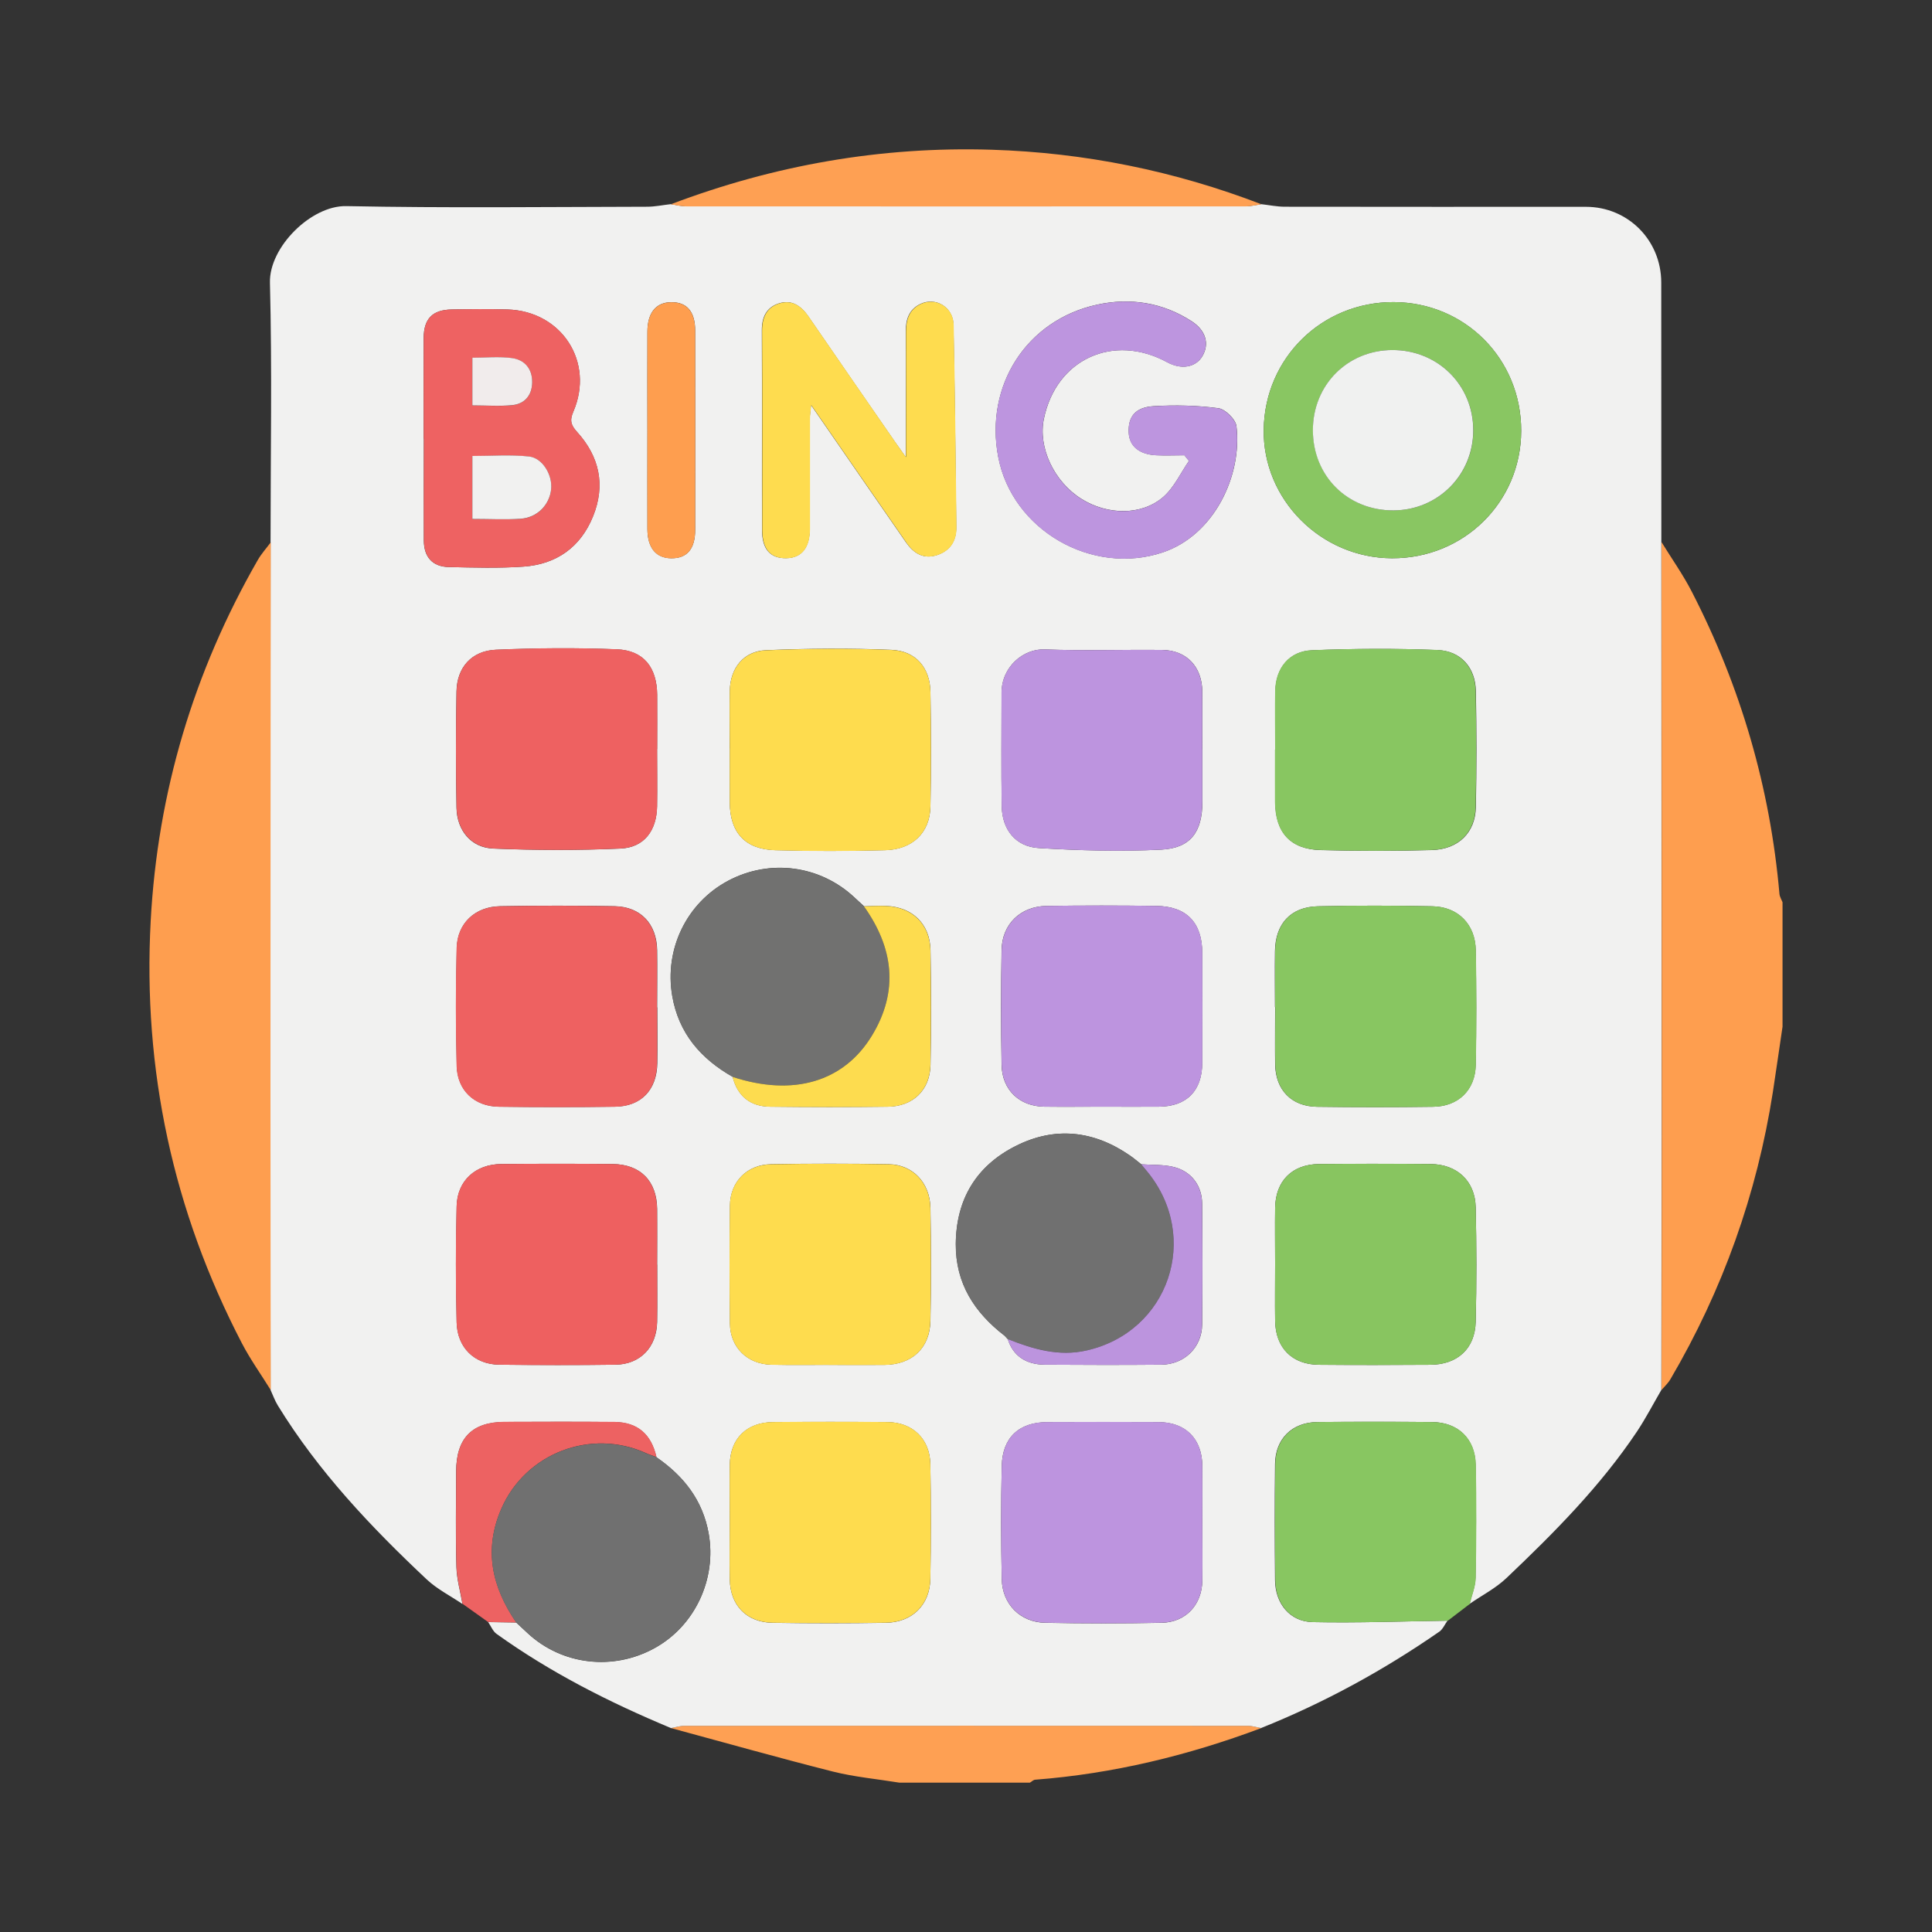 <svg xmlns="http://www.w3.org/2000/svg" id="Layer_1" data-name="Layer 1" viewBox="0 0 220 220"><rect x="0" y="0" width="220" height="220" fill="#333333" stroke="none"/><defs><style>      .cls-1 {        fill: #707070;      }      .cls-1, .cls-2, .cls-3, .cls-4, .cls-5, .cls-6, .cls-7, .cls-8, .cls-9, .cls-10, .cls-11, .cls-12, .cls-13, .cls-14, .cls-15, .cls-16, .cls-17, .cls-18, .cls-19, .cls-20 {        stroke-width: 0px;      }      .cls-2 {        fill: #ee6060;      }      .cls-3 {        fill: #f1ecec;      }      .cls-4 {        fill: #ed6262;      }      .cls-5 {        fill: #f1f1f0;      }      .cls-6 {        fill: #fe9e4f;      }      .cls-7 {        fill: #88c661;      }      .cls-8 {        fill: #bd94df;      }      .cls-9 {        fill: #fea053;      }      .cls-10 {        fill: #ee6161;      }      .cls-11 {        fill: #ee6262;      }      .cls-12 {        fill: #717170;      }      .cls-13 {        fill: #fedc4e;      }      .cls-14 {        fill: #fddc4f;      }      .cls-15 {        fill: #f0f1f0;      }      .cls-16 {        fill: #fedc4f;      }      .cls-17 {        fill: #89c662;      }      .cls-18 {        fill: #bd95df;      }      .cls-19 {        fill: #88c560;      }      .cls-20 {        fill: #bc94de;      }    </style></defs><path class="cls-6" d="m202.98,116.91c-.37,2.48-.72,4.96-1.1,7.44-1.82,11.64-5.71,22.55-11.67,32.71-.26.45-.67.82-1.01,1.22.01-10.1.03-20.2.03-30.31,0-22.08-.02-44.16-.03-66.24,1.16,1.89,2.45,3.7,3.46,5.67,5.56,10.81,8.91,22.28,9.97,34.4.03.32.23.63.35.94v14.17Z"></path><path class="cls-9" d="m143.62,196.78c-8.32,3.12-16.88,5.2-25.76,5.88-.2.02-.38.22-.58.33h-14.89c-2.52-.41-5.08-.64-7.55-1.26-6.17-1.56-12.29-3.29-18.43-4.95.51-.09,1.02-.26,1.54-.26,21.38-.01,42.75-.01,64.13,0,.51,0,1.03.17,1.54.26Z"></path><path class="cls-5" d="m143.62,196.78c-.51-.09-1.03-.26-1.54-.26-21.38-.01-42.75-.01-64.13,0-.51,0-1.03.17-1.54.26-6.98-2.91-13.71-6.31-19.87-10.73-.42-.3-.64-.89-.95-1.34,1.06.02,2.13.03,3.19.05.44.41.88.82,1.32,1.23,3.91,3.62,9.72,4.3,14.45,1.68,4.59-2.53,7.07-7.87,6.15-13.03-.68-3.82-2.85-6.56-5.95-8.7-.59-2.62-2.15-3.98-4.79-4.01-4.17-.04-8.34-.03-12.51-.01-3.7.01-5.49,1.85-5.51,5.62-.01,3.63-.07,7.25.03,10.88.04,1.42.45,2.82.69,4.23-1.37-.93-2.89-1.69-4.08-2.81-6.36-5.98-12.34-12.3-16.94-19.79-.34-.55-.56-1.18-.83-1.77-.01-11.37-.03-22.74-.03-34.12,0-20.81.02-41.62.03-62.43,0-9.85.18-19.7-.07-29.55-.1-4.03,4.69-8.79,8.69-8.71,11.41.23,22.84.09,34.26.07.89,0,1.79-.19,2.68-.29.58.08,1.16.24,1.74.24,21.26.01,42.52.01,63.77,0,.58,0,1.16-.15,1.74-.24.89.1,1.79.29,2.68.29,11.43.02,22.85.01,34.28.01,4.8,0,8.58,3.8,8.59,8.61,0,9.86,0,19.71.01,29.57.01,22.08.03,44.16.03,66.24,0,10.1-.02,20.2-.03,30.31-.92,1.58-1.77,3.22-2.78,4.74-4.18,6.24-9.44,11.53-14.85,16.67-1.23,1.17-2.79,1.97-4.21,2.95.24-.99.66-1.98.68-2.97.08-4.29.09-8.59.01-12.88-.05-2.96-2.01-4.84-4.97-4.86-4.35-.04-8.7-.04-13.06,0-2.88.03-4.78,1.92-4.81,4.78-.05,4.41-.04,8.83,0,13.24.03,2.64,1.68,4.7,4.26,4.76,5.12.11,10.26-.09,15.38-.16-.31.42-.53.97-.93,1.25-6.36,4.41-13.12,8.1-20.31,10.98Zm-28.86-44.29h0c.58,1.86,2.01,2.89,4.22,2.91,4.42.03,8.83.04,13.25,0,2.63-.02,4.63-1.96,4.66-4.56.05-4.6.05-9.2,0-13.8-.02-2.02-1.21-3.63-3.18-4.14-1.2-.31-2.5-.23-3.75-.32-.43-.33-.84-.69-1.29-1-4.14-2.86-8.57-3.34-13.03-1.07-4.47,2.26-6.76,6.06-6.8,11.14-.03,4.5,2.13,7.82,5.57,10.46l.35.38Zm-31.33-29.86c.55,2.16,1.97,3.36,4.27,3.39,4.47.05,8.93.06,13.4,0,2.86-.03,4.8-1.88,4.86-4.76.09-4.34.08-8.69,0-13.04-.05-3-2.05-4.94-5.04-5.06-.84-.04-1.69.03-2.53.04-.35-.33-.71-.65-1.06-.98-3.93-3.7-9.67-4.46-14.43-1.92-4.72,2.52-7.26,7.78-6.35,13.09.73,4.26,3.24,7.16,6.89,9.23Zm-8.6-37.34c0-2.06.02-4.11,0-6.17-.03-3.13-1.54-5.06-4.6-5.18-4.58-.19-9.18-.15-13.77.05-2.76.12-4.43,2.02-4.48,4.75-.08,4.41-.08,8.83,0,13.24.05,2.58,1.66,4.55,4.19,4.65,4.82.2,9.66.21,14.48,0,2.7-.12,4.12-2.04,4.17-4.8.04-2.18,0-4.35,0-6.53Zm8.27-.07c0,2.06-.01,4.11,0,6.17.02,3.41,1.75,5.33,5.18,5.42,4.17.12,8.35.11,12.52,0,3.12-.08,5.09-2,5.15-4.96.09-4.35.08-8.71,0-13.06-.05-2.74-1.65-4.67-4.43-4.79-4.76-.2-9.54-.16-14.3.04-2.57.11-4.07,2.05-4.12,4.64-.04,2.18,0,4.35-.01,6.53Zm62.11.13h0c0,2-.01,3.99,0,5.99.02,3.44,1.72,5.36,5.14,5.46,4.23.12,8.47.12,12.7,0,3.03-.09,4.95-1.99,5.01-4.89.09-4.41.09-8.83,0-13.24-.06-2.65-1.7-4.55-4.37-4.65-4.76-.19-9.54-.17-14.3.03-2.57.1-4.11,2.03-4.16,4.61-.05,2.24,0,4.47,0,6.71Zm-8.3-.05c0-2.18.02-4.36,0-6.54-.03-2.85-1.79-4.72-4.58-4.75-4.46-.05-8.93.11-13.38-.06-2.38-.09-4.9,1.94-4.9,4.95,0,4.3-.05,8.6.02,12.89.04,2.67,1.57,4.62,4.22,4.78,4.64.28,9.31.41,13.94.18,3.37-.17,4.68-2.04,4.69-5.45,0-2,0-3.99,0-5.99Zm-62.08,29.42c0-2.18.03-4.35,0-6.53-.05-2.99-1.88-4.94-4.83-5-4.35-.08-8.7-.08-13.05,0-2.86.05-4.87,1.95-4.94,4.76-.11,4.47-.11,8.95,0,13.42.07,2.78,2.01,4.61,4.79,4.65,4.41.06,8.82.06,13.24,0,2.99-.04,4.76-1.92,4.81-4.96.04-2.12,0-4.23,0-6.35Zm70.37-.04c0,2.18-.03,4.35,0,6.53.05,2.9,1.86,4.78,4.75,4.82,4.41.06,8.83.06,13.24,0,2.87-.04,4.79-1.9,4.85-4.78.09-4.35.08-8.71,0-13.06-.05-2.93-2.01-4.93-4.92-4.99-4.35-.09-8.71-.1-13.06,0-3.1.07-4.84,2-4.88,5.13-.03,2.12,0,4.23,0,6.35Zm-19.57,11.34c2.12,0,4.23.02,6.35,0,3.15-.03,4.9-1.8,4.92-4.99.03-4.17.02-8.35,0-12.52-.01-3.44-1.77-5.3-5.21-5.35-4.17-.06-8.35-.06-12.52,0-2.97.04-5.07,2.08-5.12,5.02-.08,4.35-.08,8.71,0,13.07.05,2.86,2.03,4.73,4.86,4.77,2.24.03,4.48,0,6.71,0Zm-42.53,47.3c0,2.18-.03,4.35,0,6.53.05,2.96,1.91,4.89,4.88,4.94,4.29.07,8.58.07,12.87,0,3.01-.04,5.04-2.02,5.09-5.01.08-4.35.08-8.71,0-13.06-.06-2.87-2.02-4.75-4.86-4.78-4.35-.04-8.7-.04-13.06,0-3,.03-4.87,1.88-4.92,4.85-.04,2.18,0,4.35,0,6.53Zm53.81-.05c0-2.12.02-4.23,0-6.35-.03-3.08-1.9-4.96-4.96-4.98-4.23-.02-8.46-.02-12.7,0-3.21.01-5.11,1.75-5.18,5-.1,4.29-.09,8.59,0,12.88.06,2.86,2.11,4.92,4.97,4.97,4.41.09,8.83.09,13.24,0,2.76-.06,4.59-2.06,4.63-4.8.03-2.24,0-4.47,0-6.71Zm-62.08-29.26c0-2.12.02-4.23,0-6.35-.04-3.18-1.9-5.08-5.07-5.11-4.23-.04-8.46-.04-12.69,0-2.93.03-5,1.9-5.07,4.8-.11,4.41-.11,8.82,0,13.23.07,2.89,2.04,4.78,4.85,4.82,4.41.05,8.82.06,13.23,0,2.83-.04,4.69-1.99,4.75-4.86.04-2.17,0-4.35.01-6.53Zm70.37-.12c0,2.18-.03,4.35,0,6.53.05,3.06,1.93,4.97,4.99,4.99,4.23.04,8.46.03,12.69,0,3.08-.02,5.08-1.83,5.16-4.89.11-4.35.1-8.7,0-13.05-.07-3-2.13-4.9-5.15-4.92-4.23-.03-8.46-.04-12.69,0-3.08.03-4.96,1.94-5,4.99-.03,2.11,0,4.23,0,6.35Zm-50.83,11.53c2.11,0,4.23.02,6.34,0,3.14-.03,5.17-1.9,5.24-5.01.09-4.29.08-8.58,0-12.87-.06-2.87-2.01-4.92-4.73-4.97-4.47-.08-8.94-.08-13.41,0-2.77.05-4.66,2-4.69,4.73-.05,4.47-.05,8.94,0,13.41.03,2.73,1.98,4.63,4.73,4.69,2.17.05,4.35.01,6.53.02Zm8.8-103.33c-.45-.64-.83-1.17-1.21-1.7-3.3-4.77-6.61-9.54-9.89-14.33-.83-1.21-1.89-1.98-3.36-1.52-1.44.45-1.97,1.58-1.96,3.1.04,7.56,0,15.13.02,22.69,0,2.21.93,3.26,2.76,3.23,1.74-.03,2.68-1.19,2.68-3.36.01-4.18,0-8.35,0-12.53,0-.42.08-.85.14-1.55,3.73,5.39,7.26,10.52,10.81,15.63.86,1.23,1.97,1.97,3.55,1.45,1.53-.51,2.2-1.66,2.18-3.19-.08-7.68-.16-15.36-.32-23.04-.04-1.98-2-3.18-3.74-2.37-1.31.61-1.7,1.76-1.69,3.15.03,4.7,0,9.41,0,14.33Zm-54.91-2.16c0,3.87-.02,7.74,0,11.61.01,1.91,1,2.99,2.84,3.03,2.84.06,5.69.15,8.52-.05,3.74-.27,6.49-2.2,7.91-5.73,1.43-3.54.73-6.78-1.8-9.58-.7-.77-.9-1.29-.45-2.33,2.44-5.65-1.32-11.45-7.49-11.64-2.11-.06-4.23-.04-6.35,0-2.2.04-3.18,1.04-3.2,3.26-.02,3.81,0,7.62,0,11.43Zm110.25,13.64c8.18.03,14.69-6.39,14.71-14.5.02-8.18-6.38-14.64-14.53-14.67-8.15-.02-14.66,6.35-14.79,14.49-.13,7.98,6.51,14.65,14.61,14.68Zm-23.63-11.72c.17.21.34.42.51.63-.96,1.39-1.7,3.04-2.93,4.11-2.47,2.14-6.35,2.07-9.31.22-3.13-1.96-4.96-5.86-4.28-9.12,1.4-6.8,7.91-9.78,14.05-6.44,1.6.87,3.23.59,3.99-.68.84-1.41.4-2.95-1.21-3.99-3.32-2.15-7.01-2.71-10.77-1.89-8.04,1.75-12.81,9.23-11.26,17.33,1.59,8.35,10.69,13.56,18.73,10.88,5.86-1.96,9.07-8.75,8.4-14.36-.09-.79-1.28-1.96-2.07-2.06-2.43-.32-4.93-.38-7.38-.23-2.09.13-2.91,1.22-2.82,3.02.08,1.53,1.18,2.47,3.14,2.57,1.07.05,2.15,0,3.22,0Zm-61.16-2.85c0,3.74-.01,7.49,0,11.23.01,2.16.98,3.32,2.71,3.34,1.81.02,2.73-1.05,2.73-3.26.01-7.55.01-15.09,0-22.64,0-2.2-.94-3.28-2.74-3.26-1.72.02-2.69,1.2-2.7,3.35-.02,3.74,0,7.49,0,11.23Z"></path><path class="cls-6" d="m30.83,61.74c-.01,20.81-.03,41.62-.03,62.43,0,11.37.02,22.74.03,34.12-1.1-1.78-2.33-3.49-3.29-5.34-7.84-15.08-11.29-31.15-10.38-48.09.79-14.65,4.89-28.37,12.2-41.1.41-.71.98-1.34,1.47-2Z"></path><path class="cls-9" d="m143.64,23.26c-.58.08-1.16.23-1.74.24-21.26.01-42.52.01-63.77,0-.58,0-1.16-.15-1.74-.24,11.77-4.46,23.94-6.6,36.53-6.21,10.59.33,20.83,2.41,30.72,6.21Z"></path><path class="cls-4" d="m58.77,184.75c-1.06-.02-2.13-.03-3.19-.05-.97-.69-1.94-1.38-2.91-2.07-.24-1.41-.65-2.82-.69-4.23-.1-3.62-.04-7.25-.03-10.88.01-3.77,1.81-5.6,5.51-5.62,4.17-.01,8.34-.03,12.51.01,2.64.03,4.2,1.39,4.79,4.01-.39-.15-.79-.27-1.17-.44-6.31-2.87-13.75,0-16.5,6.32-2.03,4.67-1.07,8.91,1.69,12.94Z"></path><path class="cls-7" d="m164.86,184.55c-5.13.07-10.26.27-15.38.16-2.58-.06-4.23-2.12-4.26-4.76-.05-4.41-.05-8.83,0-13.24.03-2.86,1.93-4.74,4.81-4.78,4.35-.05,8.7-.04,13.06,0,2.96.03,4.91,1.9,4.97,4.86.08,4.29.06,8.59-.01,12.88-.02.99-.44,1.98-.68,2.97-.83.64-1.67,1.27-2.5,1.91Z"></path><path class="cls-10" d="m74.83,85.29c0,2.18.03,4.35,0,6.53-.05,2.76-1.46,4.68-4.17,4.8-4.82.22-9.66.21-14.48,0-2.53-.11-4.13-2.07-4.19-4.65-.09-4.41-.09-8.83,0-13.24.05-2.73,1.72-4.63,4.48-4.75,4.58-.2,9.18-.23,13.77-.05,3.06.12,4.56,2.06,4.6,5.18.02,2.06,0,4.11,0,6.17Z"></path><path class="cls-13" d="m83.1,85.22c0-2.18-.03-4.36,0-6.53.05-2.59,1.55-4.53,4.12-4.64,4.76-.2,9.54-.24,14.3-.04,2.79.12,4.39,2.05,4.43,4.79.07,4.35.08,8.71,0,13.06-.06,2.96-2.03,4.88-5.15,4.96-4.17.11-8.35.12-12.52,0-3.43-.1-5.16-2.02-5.18-5.42-.01-2.06,0-4.11,0-6.17Z"></path><path class="cls-7" d="m145.2,85.36c0-2.24-.04-4.48,0-6.71.05-2.58,1.59-4.5,4.16-4.61,4.76-.19,9.54-.21,14.3-.03,2.67.11,4.31,2,4.37,4.65.09,4.41.1,8.83,0,13.24-.06,2.9-1.98,4.8-5.01,4.89-4.23.12-8.47.12-12.7,0-3.42-.09-5.11-2.01-5.14-5.46-.01-2,0-3.99,0-5.99h0Z"></path><path class="cls-8" d="m136.91,85.31c0,2,0,4,0,5.99-.01,3.41-1.32,5.28-4.69,5.45-4.63.24-9.3.1-13.94-.18-2.65-.16-4.18-2.1-4.22-4.78-.06-4.3-.02-8.59-.02-12.89,0-3,2.53-5.04,4.9-4.95,4.46.17,8.92.01,13.38.06,2.79.03,4.55,1.9,4.58,4.75.02,2.18,0,4.36,0,6.54Z"></path><path class="cls-10" d="m74.83,114.72c0,2.12.03,4.23,0,6.35-.05,3.05-1.82,4.92-4.81,4.96-4.41.06-8.82.06-13.24,0-2.78-.04-4.72-1.87-4.79-4.65-.11-4.47-.11-8.95,0-13.42.07-2.81,2.08-4.71,4.94-4.76,4.35-.08,8.7-.08,13.05,0,2.96.05,4.78,2.01,4.83,5,.04,2.18,0,4.35,0,6.53Z"></path><path class="cls-7" d="m145.2,114.68c0-2.12-.02-4.23,0-6.35.04-3.13,1.77-5.06,4.88-5.13,4.35-.1,8.71-.09,13.06,0,2.91.06,4.86,2.06,4.92,4.99.08,4.35.08,8.71,0,13.06-.06,2.88-1.98,4.75-4.85,4.78-4.41.06-8.83.06-13.24,0-2.9-.04-4.7-1.91-4.75-4.82-.04-2.18,0-4.35,0-6.53Z"></path><path class="cls-8" d="m125.63,126.02c-2.24,0-4.48.02-6.71,0-2.83-.04-4.81-1.91-4.86-4.77-.08-4.35-.08-8.71,0-13.07.05-2.94,2.16-4.97,5.12-5.02,4.17-.06,8.35-.07,12.52,0,3.44.05,5.2,1.91,5.21,5.35.01,4.17.02,8.35,0,12.52-.02,3.19-1.78,4.96-4.92,4.99-2.12.02-4.23,0-6.35,0Z"></path><path class="cls-13" d="m83.1,173.31c0-2.18-.03-4.35,0-6.53.05-2.97,1.92-4.83,4.92-4.85,4.35-.04,8.7-.04,13.06,0,2.84.03,4.81,1.91,4.86,4.78.08,4.35.08,8.71,0,13.06-.06,2.99-2.08,4.97-5.09,5.01-4.29.06-8.58.07-12.87,0-2.97-.05-4.83-1.98-4.88-4.94-.04-2.18,0-4.35,0-6.53Z"></path><path class="cls-8" d="m136.91,173.27c0,2.24.03,4.47,0,6.71-.04,2.74-1.87,4.74-4.63,4.8-4.41.1-8.83.09-13.24,0-2.86-.06-4.91-2.11-4.97-4.97-.09-4.29-.1-8.59,0-12.88.08-3.25,1.97-4.99,5.18-5,4.23-.02,8.46-.02,12.7,0,3.07.02,4.93,1.9,4.96,4.98.02,2.12,0,4.23,0,6.35Z"></path><path class="cls-2" d="m74.83,144.01c0,2.18.03,4.35-.01,6.53-.06,2.88-1.92,4.83-4.75,4.86-4.41.06-8.82.06-13.23,0-2.81-.03-4.78-1.93-4.85-4.82-.11-4.41-.11-8.83,0-13.23.07-2.91,2.14-4.77,5.07-4.8,4.23-.04,8.46-.04,12.69,0,3.17.03,5.03,1.93,5.07,5.11.03,2.11,0,4.23,0,6.35Z"></path><path class="cls-19" d="m145.2,143.89c0-2.12-.03-4.23,0-6.35.05-3.05,1.93-4.96,5-4.99,4.23-.04,8.46-.04,12.69,0,3.02.02,5.08,1.92,5.15,4.92.1,4.35.1,8.7,0,13.05-.07,3.05-2.08,4.87-5.16,4.89-4.23.03-8.46.03-12.69,0-3.06-.03-4.95-1.93-4.99-4.99-.03-2.18,0-4.35,0-6.53Z"></path><path class="cls-13" d="m94.37,155.42c-2.18,0-4.35.04-6.53-.01-2.74-.06-4.69-1.97-4.73-4.69-.05-4.47-.05-8.94,0-13.41.03-2.74,1.92-4.68,4.69-4.73,4.47-.08,8.94-.08,13.41,0,2.72.05,4.68,2.1,4.73,4.97.08,4.29.09,8.58,0,12.87-.06,3.12-2.1,4.98-5.24,5.01-2.11.02-4.23,0-6.34,0Z"></path><path class="cls-12" d="m83.43,122.63c-3.64-2.07-6.16-4.97-6.89-9.23-.9-5.31,1.64-10.57,6.35-13.09,4.76-2.54,10.5-1.78,14.43,1.92.35.33.71.65,1.06.98,3.35,4.71,3.99,9.63.92,14.7-3.22,5.3-9,6.97-15.87,4.72Z"></path><path class="cls-1" d="m114.4,152.11c-3.44-2.65-5.6-5.96-5.57-10.46.04-5.08,2.33-8.88,6.8-11.14,4.47-2.26,8.9-1.79,13.03,1.07.45.31.86.66,1.29,1,.23.28.46.55.69.83,6.12,7.46,2.46,18.26-6.91,20.37-3.15.71-6.09-.16-8.98-1.3,0,0,0,.01,0,.01-.12-.13-.24-.25-.35-.38Z"></path><path class="cls-1" d="m58.77,184.75c-2.76-4.03-3.72-8.27-1.69-12.94,2.75-6.32,10.19-9.19,16.5-6.32.38.17.78.3,1.17.44,3.1,2.14,5.27,4.88,5.95,8.7.91,5.16-1.56,10.5-6.15,13.03-4.74,2.61-10.55,1.94-14.45-1.68-.44-.41-.88-.82-1.32-1.23Z"></path><path class="cls-16" d="m103.17,52.09c0-4.92.02-9.63,0-14.33,0-1.39.38-2.54,1.69-3.15,1.74-.81,3.7.39,3.74,2.37.15,7.68.23,15.36.32,23.04.02,1.53-.65,2.68-2.18,3.19-1.59.52-2.7-.21-3.55-1.45-3.55-5.11-7.08-10.24-10.81-15.63-.07.7-.14,1.12-.14,1.55,0,4.18,0,8.35,0,12.53,0,2.17-.95,3.33-2.68,3.36-1.83.03-2.75-1.02-2.76-3.23-.01-7.56.02-15.13-.02-22.69,0-1.52.52-2.65,1.96-3.1,1.48-.46,2.53.31,3.36,1.52,3.29,4.79,6.59,9.55,9.89,14.33.37.54.75,1.07,1.21,1.7Z"></path><path class="cls-11" d="m48.25,49.93c0-3.81-.02-7.62,0-11.43.01-2.22.99-3.22,3.2-3.26,2.12-.04,4.23-.06,6.35,0,6.17.18,9.93,5.99,7.49,11.64-.45,1.04-.24,1.56.45,2.33,2.53,2.8,3.23,6.04,1.8,9.58-1.43,3.52-4.17,5.46-7.91,5.73-2.83.2-5.68.11-8.52.05-1.84-.04-2.83-1.12-2.84-3.03-.03-3.87,0-7.74,0-11.61Zm5.54,9.17c1.98,0,3.73.09,5.48-.02,1.91-.13,3.3-1.57,3.49-3.36.17-1.6-.96-3.57-2.52-3.73-2.12-.23-4.28-.06-6.45-.06v7.18Zm0-12.93c1.58,0,3.07.12,4.54-.03,1.43-.15,2.25-1.13,2.27-2.59.02-1.55-.86-2.58-2.33-2.77-1.46-.19-2.96-.04-4.48-.04v5.44Z"></path><path class="cls-17" d="m158.51,63.57c-8.1-.03-14.74-6.7-14.61-14.68.13-8.14,6.63-14.51,14.79-14.49,8.15.02,14.56,6.49,14.53,14.67-.02,8.11-6.53,14.52-14.71,14.5Zm.19-5.45c5.07-.03,9.07-4.05,9.07-9.12,0-5.15-4.05-9.16-9.23-9.14-5.11.02-9.03,3.98-9.03,9.12,0,5.22,3.97,9.17,9.19,9.14Z"></path><path class="cls-18" d="m134.88,51.85c-1.08,0-2.15.04-3.22,0-1.96-.1-3.07-1.03-3.14-2.57-.09-1.8.73-2.89,2.82-3.02,2.45-.15,4.95-.1,7.38.23.8.11,1.98,1.27,2.07,2.06.67,5.61-2.54,12.4-8.4,14.36-8.05,2.69-17.14-2.53-18.73-10.88-1.55-8.1,3.22-15.58,11.26-17.33,3.77-.82,7.45-.26,10.77,1.89,1.61,1.04,2.05,2.58,1.21,3.99-.76,1.27-2.4,1.55-3.99.68-6.14-3.35-12.65-.36-14.05,6.44-.67,3.27,1.16,7.16,4.28,9.12,2.96,1.85,6.84,1.92,9.31-.22,1.24-1.07,1.97-2.72,2.93-4.11-.17-.21-.34-.42-.51-.63Z"></path><path class="cls-14" d="m83.43,122.63c6.87,2.25,12.65.59,15.87-4.72,3.07-5.07,2.43-9.99-.92-14.7.84-.02,1.69-.08,2.53-.04,2.99.13,4.99,2.07,5.04,5.06.07,4.34.08,8.69,0,13.04-.06,2.87-2,4.73-4.86,4.76-4.47.05-8.93.04-13.4,0-2.3-.03-3.71-1.22-4.27-3.39Z"></path><path class="cls-6" d="m73.72,49c0-3.74-.01-7.49,0-11.23.01-2.15.99-3.33,2.7-3.35,1.8-.02,2.73,1.06,2.74,3.26.01,7.55.01,15.09,0,22.64,0,2.21-.93,3.27-2.73,3.26-1.73-.02-2.7-1.18-2.71-3.34-.02-3.74,0-7.49,0-11.23Z"></path><path class="cls-20" d="m114.75,152.48c2.89,1.15,5.83,2.02,8.98,1.3,9.37-2.11,13.03-12.91,6.91-20.37-.23-.28-.46-.55-.69-.83,1.25.09,2.55.01,3.75.32,1.97.51,3.16,2.12,3.18,4.14.05,4.6.06,9.2,0,13.8-.03,2.6-2.03,4.54-4.66,4.56-4.42.04-8.83.03-13.25,0-2.21-.02-3.63-1.05-4.22-2.92Z"></path><path class="cls-20" d="m114.4,152.11c.12.13.24.25.35.38-.12-.13-.24-.25-.35-.38Z"></path><path class="cls-5" d="m53.79,59.1v-7.18c2.17,0,4.33-.17,6.45.06,1.56.17,2.69,2.13,2.52,3.73-.19,1.79-1.58,3.23-3.49,3.36-1.74.12-3.5.02-5.48.02Z"></path><path class="cls-3" d="m53.79,46.17v-5.44c1.52,0,3.02-.15,4.48.04,1.47.19,2.35,1.22,2.33,2.77-.02,1.46-.84,2.45-2.27,2.59-1.47.15-2.97.03-4.54.03Z"></path><path class="cls-15" d="m158.69,58.12c-5.23.03-9.2-3.92-9.19-9.14,0-5.14,3.93-9.1,9.03-9.12,5.19-.02,9.24,3.99,9.23,9.14,0,5.07-4,9.09-9.07,9.12Z"></path></svg>